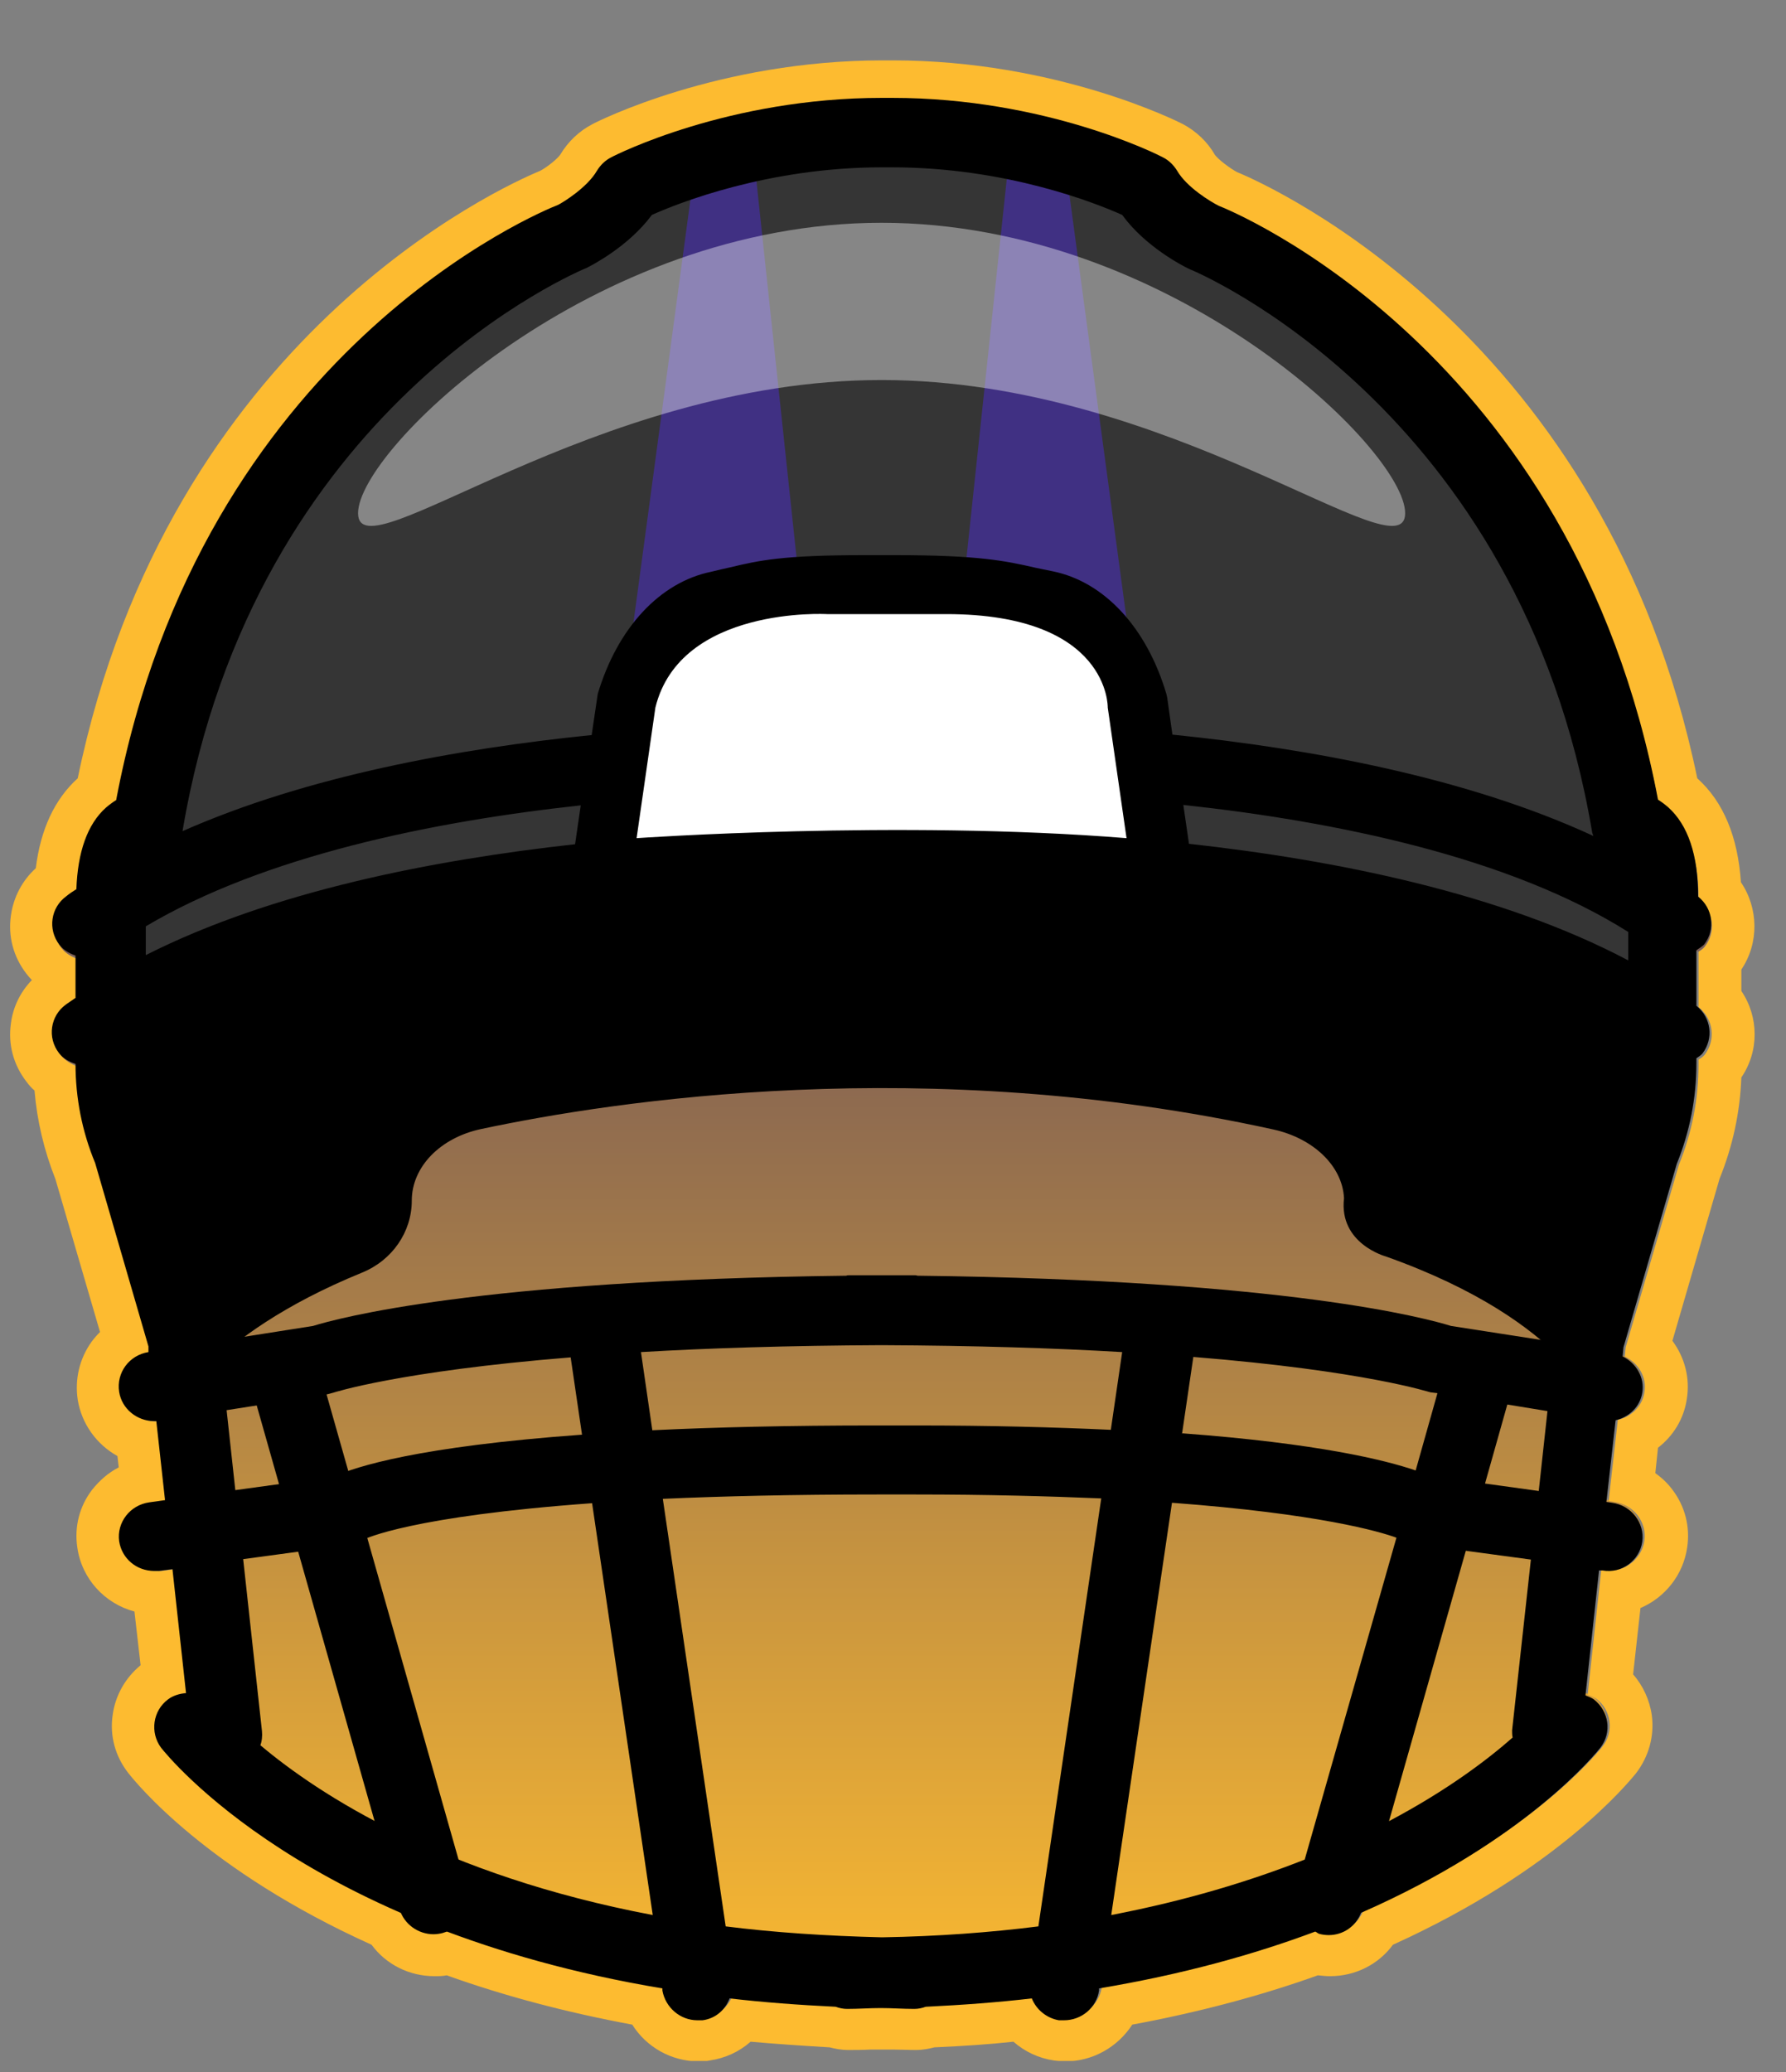 <svg width="25" height="29" viewBox="0 0 25 29" fill="none" xmlns="http://www.w3.org/2000/svg">
<rect x="0" y="0" width="25" height="29" fill="#808080" stroke="none"/>
<g clip-path="url(#clip0_2135_4949)">
<path d="M23.77 13.32C23.77 13.32 23.831 13.283 23.856 13.253C24.015 13.045 23.978 12.751 23.77 12.586C23.77 12.012 23.63 11.59 23.349 11.339C23.3 11.297 23.257 11.266 23.208 11.236C22.016 4.964 17.23 3.021 17.059 2.96C16.949 2.905 16.613 2.703 16.479 2.471C16.43 2.391 16.362 2.324 16.277 2.281C16.21 2.245 14.639 1.456 12.487 1.456H12.347C10.195 1.456 8.624 2.251 8.557 2.281C8.472 2.324 8.404 2.391 8.355 2.471C8.221 2.703 7.885 2.905 7.811 2.941C7.604 3.021 2.818 4.964 1.626 11.236C1.577 11.266 1.534 11.297 1.485 11.339C1.222 11.572 1.088 11.957 1.07 12.476C1.021 12.507 0.972 12.537 0.929 12.574C0.709 12.733 0.666 13.039 0.831 13.246C0.892 13.326 0.972 13.369 1.057 13.399V13.986C1.015 14.017 0.966 14.047 0.923 14.078C0.703 14.237 0.66 14.542 0.825 14.75C0.886 14.83 0.966 14.872 1.057 14.903C1.057 15.38 1.149 15.844 1.332 16.284L2.078 18.839V18.919C1.809 18.961 1.626 19.206 1.669 19.469C1.705 19.707 1.919 19.872 2.151 19.872C2.164 19.872 2.17 19.872 2.182 19.872L2.304 20.972L2.084 21.003C1.815 21.04 1.626 21.284 1.663 21.547C1.699 21.785 1.907 21.962 2.151 21.962C2.176 21.962 2.194 21.962 2.219 21.962L2.408 21.938L2.598 23.662C2.512 23.668 2.42 23.692 2.347 23.747C2.133 23.906 2.09 24.212 2.255 24.42C2.323 24.505 3.301 25.715 5.605 26.718C5.678 26.907 5.862 27.029 6.057 27.029C6.1 27.029 6.143 27.029 6.192 27.011C6.216 27.011 6.228 26.993 6.247 26.981C7.096 27.298 8.099 27.58 9.266 27.769V27.8C9.309 28.038 9.517 28.215 9.755 28.215C9.78 28.215 9.804 28.215 9.828 28.215C10.012 28.191 10.146 28.069 10.207 27.916C10.678 27.971 11.173 28.008 11.693 28.032C11.742 28.05 11.796 28.062 11.852 28.062C12.017 28.062 12.163 28.05 12.322 28.05C12.481 28.05 12.628 28.062 12.793 28.062C12.848 28.062 12.903 28.05 12.952 28.032C13.471 28.008 13.966 27.971 14.437 27.916C14.498 28.069 14.639 28.191 14.816 28.215C14.84 28.215 14.865 28.215 14.889 28.215C15.128 28.215 15.342 28.044 15.378 27.8V27.769C16.552 27.573 17.554 27.298 18.404 26.981C18.422 26.987 18.441 27.005 18.459 27.011C18.502 27.023 18.55 27.029 18.593 27.029C18.795 27.029 18.972 26.907 19.046 26.718C21.344 25.715 22.328 24.505 22.395 24.42C22.56 24.206 22.517 23.906 22.303 23.747C22.267 23.723 22.23 23.711 22.187 23.692L22.377 21.95H22.426C22.695 21.999 22.945 21.81 22.982 21.547C23.019 21.284 22.829 21.04 22.56 21.003L22.481 20.991L22.609 19.854C22.799 19.811 22.951 19.664 22.982 19.469C23.019 19.255 22.896 19.059 22.707 18.968L22.719 18.839L23.465 16.284C23.648 15.838 23.74 15.361 23.74 14.879V14.811C23.74 14.811 23.801 14.774 23.825 14.744C23.984 14.536 23.948 14.243 23.74 14.078V13.302L23.77 13.32Z" fill="url(#paint0_linear_2135_4949)"/>
<path d="M12.493 1.456C14.645 1.456 16.216 2.251 16.283 2.281C16.368 2.324 16.436 2.391 16.485 2.471C16.619 2.703 16.955 2.905 17.065 2.96C17.236 3.021 22.022 4.964 23.214 11.236C23.263 11.266 23.306 11.297 23.355 11.339C23.636 11.59 23.776 12.006 23.776 12.586C23.984 12.751 24.027 13.045 23.862 13.252C23.837 13.283 23.807 13.301 23.776 13.32V14.096C23.984 14.261 24.021 14.554 23.862 14.762C23.837 14.793 23.807 14.811 23.776 14.829V14.897C23.776 15.38 23.685 15.85 23.501 16.302L22.756 18.857L22.743 18.986C22.933 19.077 23.055 19.273 23.018 19.487C22.988 19.683 22.835 19.829 22.646 19.872L22.517 21.009L22.597 21.021C22.866 21.058 23.055 21.302 23.018 21.565C22.982 21.803 22.774 21.981 22.536 21.981C22.511 21.981 22.487 21.981 22.462 21.981H22.413L22.224 23.717C22.261 23.735 22.303 23.747 22.34 23.772C22.554 23.93 22.597 24.236 22.432 24.444C22.364 24.529 21.387 25.74 19.082 26.742C19.009 26.932 18.826 27.054 18.63 27.054C18.587 27.054 18.544 27.054 18.495 27.035C18.471 27.035 18.459 27.017 18.44 27.005C17.591 27.323 16.588 27.604 15.421 27.793V27.824C15.378 28.062 15.17 28.24 14.932 28.24C14.908 28.24 14.883 28.24 14.859 28.24C14.675 28.215 14.541 28.093 14.48 27.94C14.009 27.995 13.514 28.032 12.995 28.056C12.946 28.075 12.891 28.087 12.835 28.087C12.671 28.087 12.524 28.075 12.365 28.075C12.206 28.075 12.059 28.087 11.894 28.087C11.839 28.087 11.784 28.075 11.735 28.056C11.216 28.032 10.721 27.995 10.25 27.94C10.189 28.093 10.048 28.215 9.871 28.24C9.847 28.24 9.822 28.24 9.798 28.24C9.559 28.24 9.345 28.069 9.309 27.824V27.793C8.135 27.598 7.133 27.323 6.283 27.005C6.265 27.011 6.247 27.029 6.228 27.035C6.185 27.048 6.137 27.054 6.094 27.054C5.892 27.054 5.715 26.932 5.641 26.742C3.343 25.74 2.359 24.529 2.292 24.444C2.127 24.23 2.17 23.93 2.39 23.772C2.463 23.717 2.555 23.692 2.64 23.686L2.451 21.962L2.261 21.987C2.261 21.987 2.213 21.987 2.194 21.987C1.95 21.987 1.742 21.81 1.705 21.571C1.669 21.308 1.858 21.064 2.127 21.027L2.347 20.997L2.225 19.896C2.225 19.896 2.206 19.896 2.194 19.896C1.956 19.896 1.748 19.725 1.705 19.493C1.662 19.23 1.846 18.986 2.115 18.943L2.109 18.863L1.363 16.309C1.18 15.868 1.088 15.398 1.088 14.927C1.002 14.897 0.917 14.848 0.856 14.774C0.691 14.56 0.733 14.261 0.953 14.102C0.996 14.072 1.045 14.041 1.088 14.01V13.424C1.002 13.393 0.917 13.344 0.862 13.271C0.697 13.057 0.739 12.757 0.96 12.598C1.002 12.568 1.051 12.531 1.1 12.501C1.118 11.981 1.253 11.596 1.516 11.364C1.565 11.321 1.607 11.29 1.656 11.26C2.83 4.964 7.616 3.027 7.824 2.941C7.891 2.905 8.233 2.697 8.368 2.471C8.416 2.391 8.484 2.324 8.569 2.281C8.636 2.244 10.207 1.456 12.359 1.456H12.499M12.499 0.845H12.359C10.055 0.845 8.361 1.7 8.294 1.737C8.105 1.835 7.952 1.982 7.842 2.165C7.805 2.22 7.665 2.336 7.561 2.391C7.029 2.611 2.365 4.708 1.088 10.893C0.764 11.187 0.568 11.608 0.501 12.152C0.312 12.323 0.189 12.556 0.153 12.812C0.11 13.106 0.189 13.393 0.367 13.625C0.391 13.656 0.416 13.687 0.446 13.717C0.287 13.882 0.183 14.09 0.153 14.322C0.11 14.616 0.189 14.903 0.367 15.135C0.403 15.184 0.44 15.227 0.483 15.263C0.519 15.691 0.617 16.101 0.776 16.504L1.4 18.643C1.357 18.686 1.32 18.729 1.283 18.778C1.112 19.016 1.045 19.304 1.088 19.591C1.143 19.933 1.357 20.22 1.644 20.379L1.662 20.538C1.516 20.612 1.393 20.722 1.29 20.85C1.112 21.082 1.039 21.369 1.082 21.657C1.143 22.097 1.467 22.445 1.882 22.555L1.968 23.307C1.754 23.484 1.614 23.729 1.577 24.004C1.534 24.297 1.614 24.584 1.797 24.817C1.907 24.957 2.897 26.18 5.201 27.219C5.403 27.494 5.727 27.659 6.082 27.659C6.137 27.659 6.198 27.659 6.253 27.647C7.053 27.934 7.927 28.166 8.85 28.337C9.046 28.649 9.394 28.851 9.779 28.851C9.828 28.851 9.883 28.851 9.932 28.839C10.152 28.808 10.348 28.716 10.507 28.576C10.843 28.606 11.21 28.631 11.613 28.655C11.687 28.674 11.772 28.692 11.876 28.692C11.98 28.692 12.078 28.692 12.181 28.686C12.243 28.686 12.298 28.686 12.359 28.686C12.396 28.686 12.457 28.686 12.512 28.686C12.609 28.686 12.713 28.692 12.817 28.692C12.921 28.692 13.007 28.674 13.08 28.655C13.483 28.637 13.85 28.613 14.186 28.576C14.345 28.716 14.541 28.808 14.755 28.839C14.81 28.845 14.859 28.851 14.914 28.851C15.299 28.851 15.647 28.649 15.849 28.337C16.772 28.166 17.646 27.934 18.447 27.647C18.502 27.653 18.563 27.659 18.618 27.659C18.972 27.659 19.296 27.494 19.498 27.219C21.802 26.174 22.792 24.951 22.902 24.817C23.08 24.584 23.159 24.297 23.122 24.01C23.092 23.796 23 23.594 22.86 23.435L22.963 22.506C23.306 22.36 23.562 22.042 23.617 21.657C23.66 21.369 23.587 21.082 23.41 20.85C23.342 20.758 23.263 20.685 23.171 20.618L23.208 20.263C23.422 20.098 23.569 19.86 23.611 19.585C23.66 19.285 23.581 18.998 23.41 18.766L24.07 16.498C24.253 16.046 24.357 15.569 24.375 15.08C24.626 14.713 24.62 14.23 24.375 13.87V13.57C24.626 13.197 24.614 12.709 24.369 12.348C24.326 11.712 24.125 11.223 23.758 10.893C22.481 4.714 17.793 2.605 17.316 2.409C17.212 2.354 17.047 2.226 17.004 2.165C16.9 1.982 16.741 1.835 16.558 1.737C16.485 1.7 14.791 0.845 12.493 0.845L12.499 0.845Z" fill="#FDBB30"/>
<path d="M18.813 16.767C18.789 16.315 18.379 15.93 17.823 15.808C12.958 14.738 8.606 15.404 6.735 15.802C6.161 15.924 5.764 16.333 5.764 16.804C5.764 17.244 5.489 17.641 5.067 17.812C2.866 18.711 2.396 19.805 2.396 19.805L1.32 14.726C9.975 8.467 23.685 14.671 23.685 14.671L22.377 19.768C22.377 19.768 21.979 18.503 19.4 17.586C19.4 17.586 18.74 17.409 18.813 16.773V16.767Z" fill="black"/>
<path d="M22.982 14.035C22.982 6.688 16.692 3.406 16.692 3.406L15.671 2.538C14.596 2.208 13.007 1.707 12.34 1.859C11.674 1.713 10.085 2.214 9.009 2.538L6.228 3.919C6.228 3.919 1.889 9.255 1.827 13.827C1.827 13.827 4.78 12.103 12.127 12.036C19.479 12.11 22.982 14.035 22.982 14.035Z" fill="#353535"/>
<path d="M6.069 27.072C5.855 27.072 5.654 26.932 5.592 26.718L3.484 19.285C3.41 19.029 3.563 18.76 3.826 18.686C4.089 18.613 4.358 18.766 4.431 19.023L6.54 26.455C6.613 26.712 6.46 26.981 6.198 27.054C6.155 27.066 6.106 27.072 6.063 27.072H6.069Z" fill="black"/>
<path d="M14.852 1.853H9.791L8.791 9.279L15.852 9.279L14.852 1.853Z" fill="#403083"/>
<path d="M14.162 1.853H10.516L11.307 9.279H13.372L14.162 1.853Z" fill="#353535"/>
<path d="M8.41 12.28L8.765 9.817C8.991 9.053 9.474 8.509 10.036 8.393C10.604 8.277 10.763 8.173 12.096 8.173H12.53C13.856 8.173 14.082 8.277 14.651 8.393C15.213 8.509 15.696 9.053 15.922 9.817L16.277 12.28" fill="white"/>
<path d="M23.77 13.283C23.77 13.283 23.831 13.246 23.856 13.216C24.015 13.008 23.978 12.714 23.77 12.549C23.77 11.969 23.63 11.547 23.348 11.296C23.299 11.254 23.257 11.223 23.208 11.192C22.016 4.897 17.23 2.947 17.059 2.88C16.949 2.825 16.613 2.623 16.478 2.391C16.429 2.311 16.362 2.244 16.276 2.201C16.209 2.165 14.639 1.37 12.487 1.37H12.346C10.195 1.37 8.624 2.165 8.557 2.201C8.471 2.244 8.404 2.311 8.355 2.391C8.221 2.623 7.884 2.831 7.811 2.868C7.603 2.947 2.817 4.897 1.626 11.198C1.577 11.229 1.534 11.26 1.485 11.302C1.222 11.535 1.088 11.926 1.069 12.445C1.02 12.476 0.972 12.507 0.929 12.543C0.709 12.702 0.666 13.008 0.831 13.222C0.892 13.301 0.972 13.344 1.057 13.374V13.967C1.014 13.998 0.965 14.028 0.923 14.059C0.703 14.218 0.66 14.524 0.825 14.738C0.886 14.817 0.965 14.86 1.057 14.89C1.057 15.367 1.149 15.838 1.332 16.278L2.078 18.845V18.924C1.809 18.967 1.626 19.212 1.668 19.481C1.705 19.719 1.919 19.89 2.157 19.89C2.17 19.89 2.176 19.89 2.188 19.89L2.31 20.996L2.09 21.027C1.821 21.064 1.632 21.308 1.668 21.571C1.705 21.815 1.913 21.987 2.157 21.987C2.182 21.987 2.2 21.987 2.225 21.987L2.414 21.962L2.604 23.698C2.518 23.704 2.426 23.729 2.353 23.784C2.139 23.942 2.096 24.248 2.255 24.462C2.353 24.584 4.291 26.999 9.272 27.83V27.86C9.315 28.099 9.523 28.276 9.761 28.276C9.785 28.276 9.81 28.276 9.834 28.276C10.018 28.252 10.152 28.129 10.213 27.97C10.684 28.025 11.179 28.062 11.698 28.087C11.747 28.105 11.802 28.117 11.857 28.117C12.023 28.117 12.169 28.105 12.328 28.105C12.487 28.105 12.634 28.117 12.799 28.117C12.854 28.117 12.909 28.105 12.958 28.087C13.477 28.062 13.972 28.025 14.443 27.97C14.504 28.123 14.645 28.245 14.822 28.276C14.846 28.276 14.871 28.276 14.895 28.276C15.134 28.276 15.348 28.105 15.384 27.86V27.83C16.558 27.634 17.56 27.353 18.41 27.035C18.428 27.041 18.446 27.06 18.465 27.066C18.508 27.078 18.556 27.084 18.599 27.084C18.801 27.084 18.978 26.962 19.052 26.772C21.35 25.764 22.334 24.548 22.401 24.462C22.566 24.248 22.523 23.949 22.309 23.784C22.273 23.759 22.236 23.747 22.193 23.729L22.383 21.98H22.431C22.701 22.029 22.951 21.84 22.988 21.577C23.024 21.314 22.835 21.07 22.566 21.033L22.486 21.021L22.615 19.878C22.804 19.835 22.957 19.688 22.988 19.493C23.024 19.279 22.902 19.077 22.713 18.985L22.725 18.857L23.471 16.29C23.654 15.838 23.746 15.367 23.746 14.878V14.811C23.746 14.811 23.807 14.774 23.831 14.744C23.99 14.536 23.953 14.242 23.746 14.077V13.301L23.77 13.283ZM8.215 3.748C8.276 3.717 8.795 3.454 9.125 3.008C9.492 2.843 10.751 2.342 12.346 2.342H12.487C14.082 2.342 15.341 2.843 15.708 3.008C16.032 3.454 16.558 3.723 16.649 3.766C16.698 3.784 21.276 5.673 22.285 11.639C22.285 11.657 22.297 11.675 22.303 11.7C20.531 10.881 18.336 10.477 16.411 10.282L16.338 9.762L16.325 9.707C16.05 8.784 15.457 8.142 14.736 7.996L14.498 7.947C14.07 7.849 13.697 7.77 12.53 7.77H12.096C10.959 7.77 10.629 7.843 10.219 7.941C10.14 7.959 10.054 7.977 9.957 8.002C9.235 8.149 8.642 8.79 8.367 9.713L8.282 10.288C6.418 10.477 4.297 10.862 2.555 11.633C3.557 5.667 8.129 3.784 8.215 3.748ZM2.041 12.965C3.698 11.981 6.045 11.498 8.129 11.272L8.05 11.816C6.057 12.036 3.802 12.476 2.041 13.368V12.965ZM3.172 19.737L4.572 19.517L4.663 19.493C4.663 19.493 5.574 19.193 7.988 18.998L8.147 20.08C5.861 20.245 4.981 20.526 4.676 20.666L3.294 20.856L3.172 19.737ZM3.643 24.431C3.667 24.37 3.673 24.297 3.667 24.23L3.404 21.822L4.896 21.62L5 21.595L5.079 21.553C5.116 21.534 5.751 21.223 8.288 21.039L9.137 26.803C6.198 26.247 4.462 25.116 3.643 24.425V24.431ZM8.972 18.924C9.908 18.869 11.032 18.833 12.34 18.827C13.654 18.833 14.779 18.869 15.708 18.924L15.549 20.012C14.767 19.976 13.868 19.951 12.811 19.951H12.267C11.032 19.951 10.005 19.976 9.131 20.018L8.972 18.924ZM14.535 26.962C13.862 27.047 13.129 27.102 12.346 27.115C11.564 27.096 10.831 27.047 10.158 26.962L9.278 20.978C10.109 20.941 11.1 20.917 12.273 20.917H12.817C13.813 20.917 14.675 20.941 15.415 20.972L14.535 26.962ZM18.263 26.027C17.505 26.326 16.607 26.601 15.555 26.803L16.405 21.033C18.459 21.186 19.314 21.436 19.547 21.522L18.263 26.027ZM16.546 20.067L16.704 18.992C19.119 19.187 20.011 19.487 20.023 19.487L20.121 19.499L19.816 20.581C19.388 20.434 18.446 20.202 16.552 20.061L16.546 20.067ZM21.178 24.315C20.824 24.627 20.262 25.055 19.443 25.489L20.518 21.705L21.429 21.828L21.166 24.218C21.166 24.248 21.166 24.279 21.172 24.315H21.178ZM21.539 20.868L20.787 20.764L21.099 19.658L21.661 19.75L21.539 20.868ZM22.792 14.86C22.792 15.226 22.719 15.587 22.578 15.929C22.572 15.948 22.566 15.96 22.56 15.978L21.796 18.607C21.796 18.607 21.784 18.662 21.777 18.686L21.765 18.784L20.311 18.558C19.974 18.454 18.025 17.916 12.848 17.855C12.835 17.855 12.829 17.849 12.817 17.849C12.652 17.849 12.505 17.849 12.346 17.849C12.188 17.849 12.041 17.849 11.876 17.849C11.864 17.849 11.857 17.849 11.845 17.855C6.674 17.916 4.718 18.454 4.382 18.558L3.068 18.765V18.692C3.068 18.692 3.05 18.637 3.044 18.613L2.28 15.984C2.28 15.984 2.267 15.954 2.261 15.935C2.121 15.593 2.047 15.233 2.047 14.866V14.481C4.865 12.8 9.718 12.592 11.802 12.586C11.833 12.586 11.864 12.604 11.9 12.598C11.912 12.598 12.071 12.592 12.34 12.586C12.621 12.586 12.787 12.598 12.799 12.598C12.835 12.598 12.866 12.586 12.903 12.586C15.024 12.586 19.999 12.806 22.792 14.566V14.866V14.86ZM22.792 13.442C21.014 12.5 18.691 12.036 16.643 11.81L16.564 11.266C18.709 11.498 21.136 11.999 22.792 13.044V13.442Z" fill="black"/>
<path opacity="0.4" d="M19.669 7.183C19.669 8.075 16.387 5.319 12.34 5.319C8.294 5.319 5.012 8.075 5.012 7.183C5.012 6.29 8.294 3.118 12.34 3.118C16.387 3.118 19.669 6.29 19.669 7.183Z" fill="white"/>
<path d="M8.911 11.731C8.911 11.731 12.579 11.474 15.769 11.731L15.506 9.903C15.506 9.903 15.537 8.595 13.245 8.595C10.831 8.595 11.576 8.595 11.576 8.595C11.576 8.595 9.523 8.479 9.174 9.903L8.911 11.731Z" fill="white"/>
</g>
<defs>
<linearGradient id="paint0_linear_2135_4949" x1="12.34" y1="1.456" x2="12.34" y2="28.215" gradientUnits="userSpaceOnUse">
<stop offset="0.145" stop-color="#382C68"/>
<stop offset="1" stop-color="#FDBB30"/>
</linearGradient>
<clipPath id="clip0_2135_4949">
<rect width="24.43" height="28" fill="white" transform="translate(0.134 0.845)"/>
</clipPath>
</defs>
</svg>
